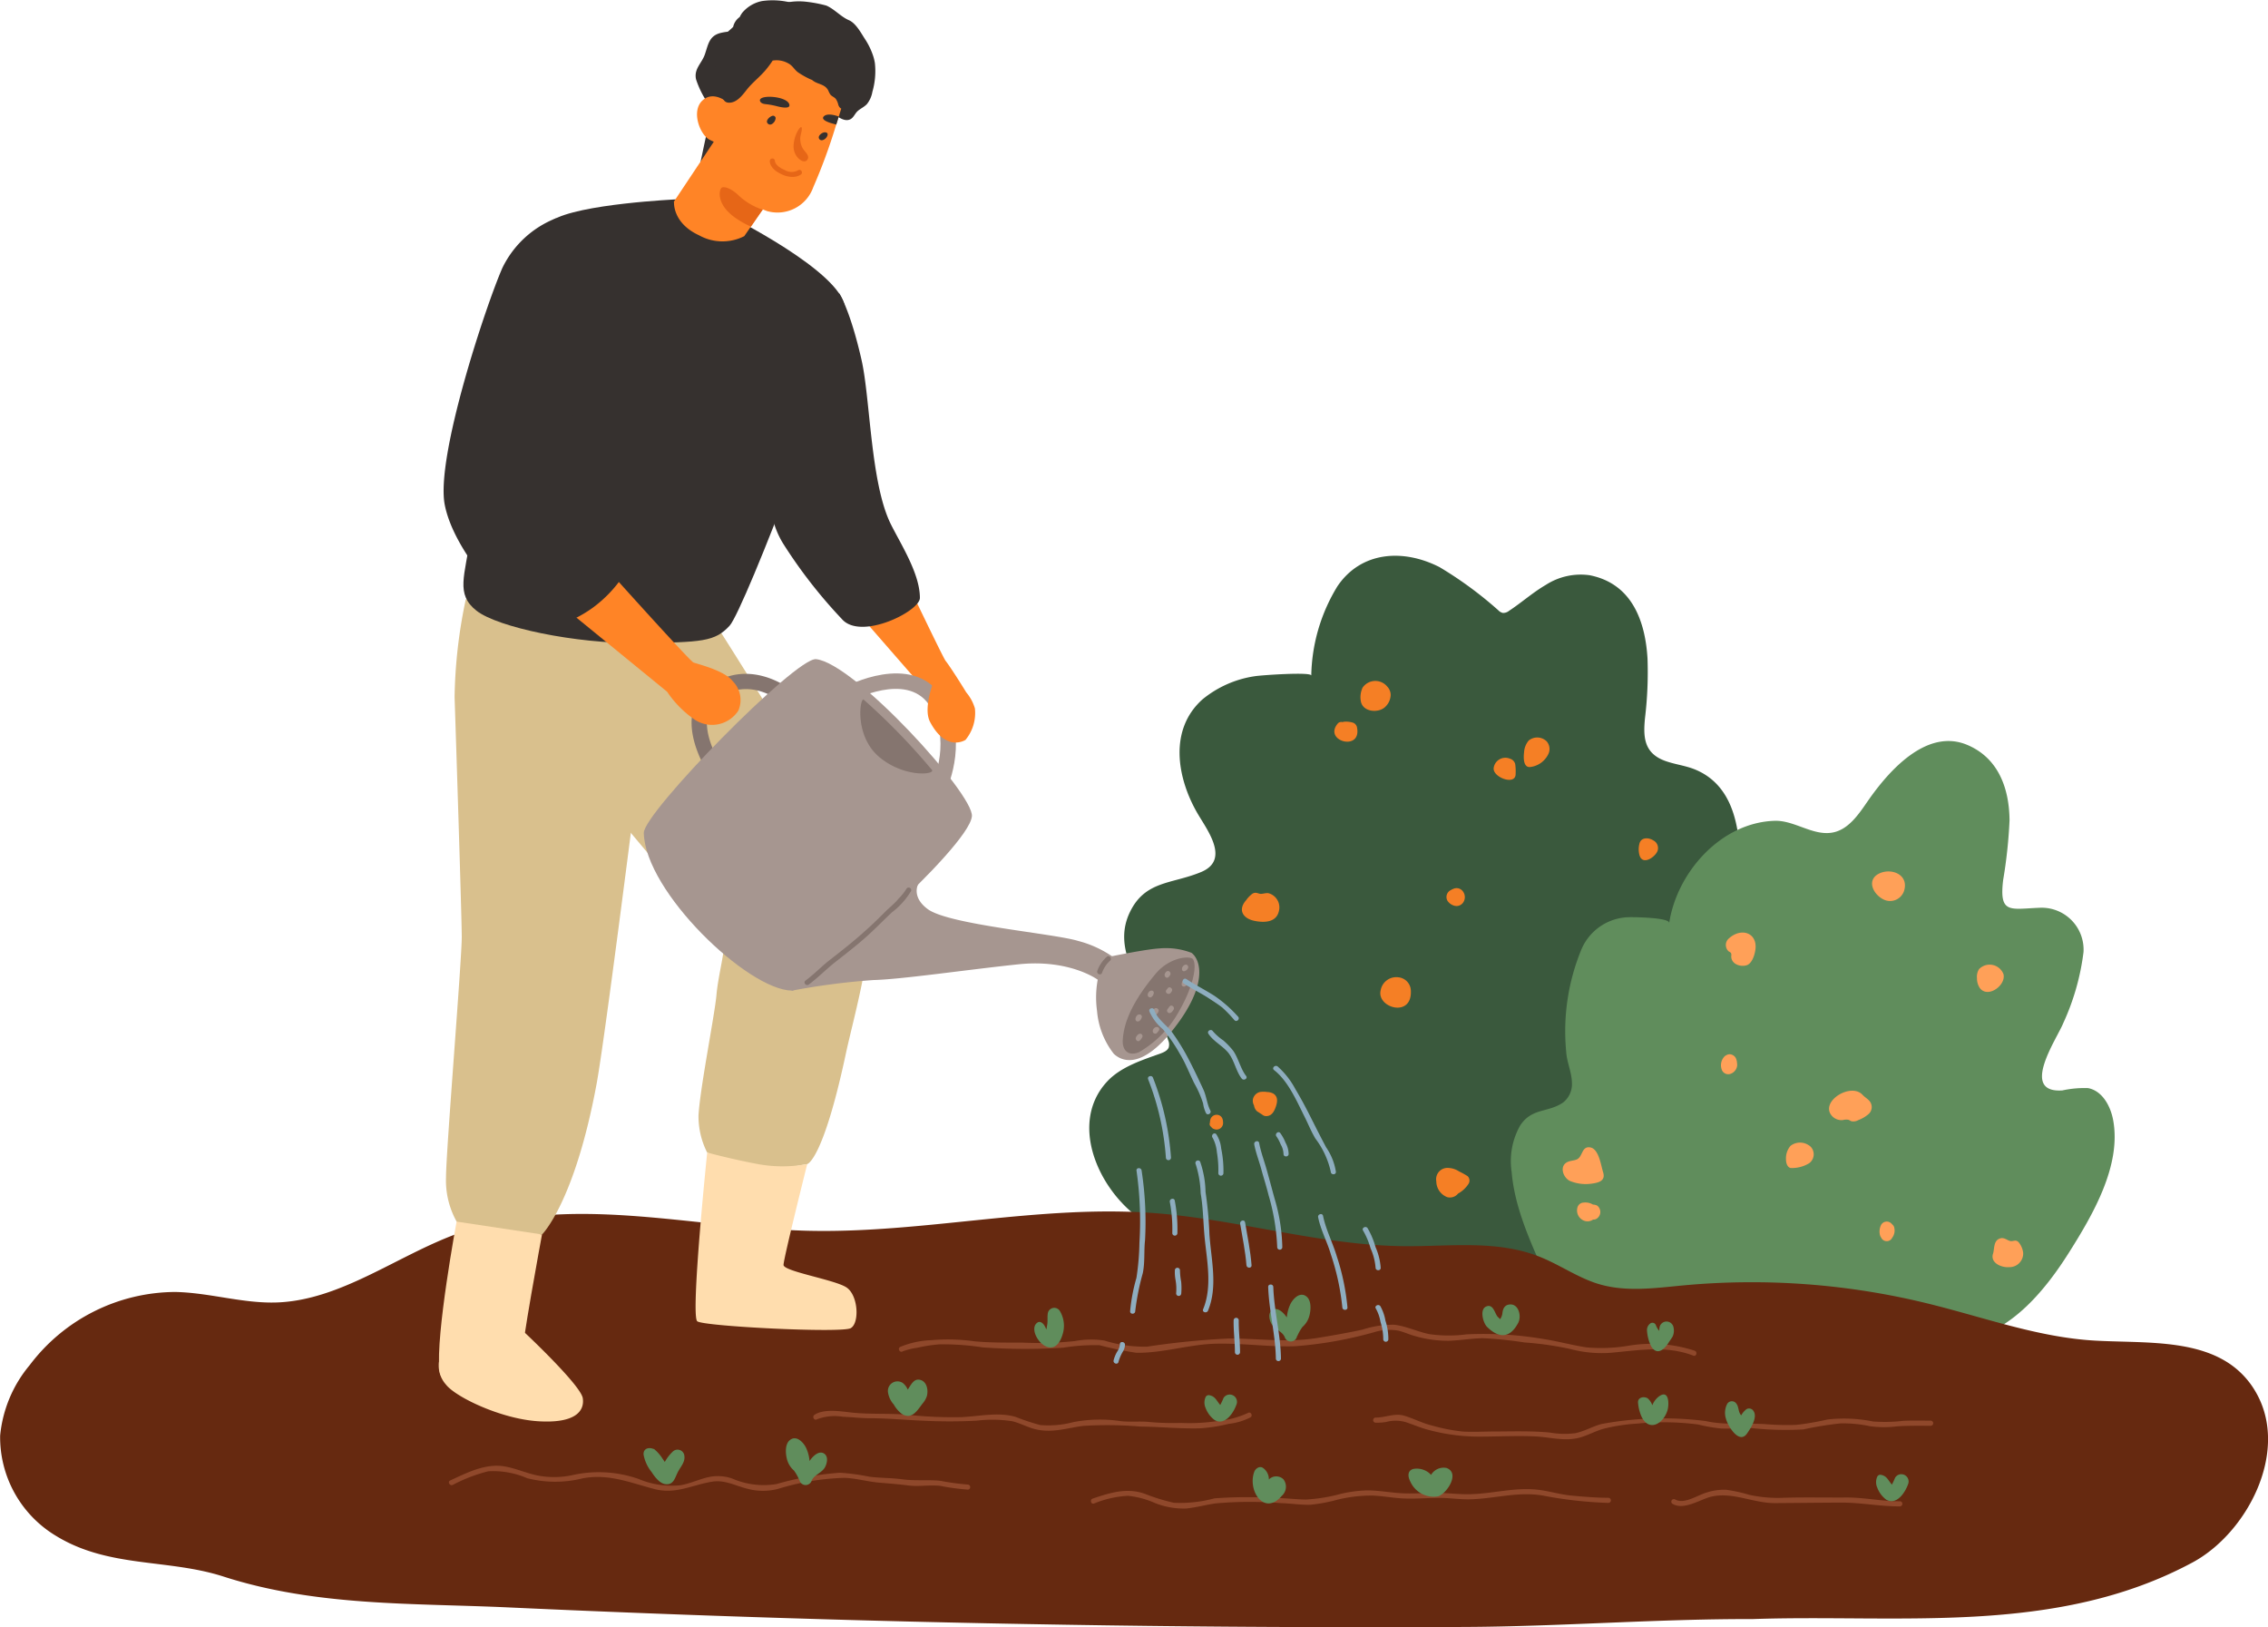<svg xmlns="http://www.w3.org/2000/svg" width="209.125" height="150" viewBox="0 0 209.125 150">
  <g id="ferme-valeur-illu-3" transform="translate(-672.701 -543.81)">
    <g id="Groupe_878" data-name="Groupe 878" transform="translate(773.139 595.033)">
      <path id="Tracé_5588" data-name="Tracé 5588" d="M944.77,692.019a15.985,15.985,0,0,0,.427-3.92c.24-4.454,2.169-13.53-3.615-15.937-.9-.376-1.919-.48-2.838-.823-1.947-.729-1.966-2.27-1.807-3.915a35.37,35.37,0,0,0,.234-5.5c-.194-3.267-1.328-6.9-5.345-7.683a5.94,5.94,0,0,0-4.044.9c-1.2.7-2.217,1.619-3.371,2.377a.864.864,0,0,1-.581.2.847.847,0,0,1-.418-.245,35.305,35.305,0,0,0-5.427-3.983c-3.409-1.73-7.246-1.414-9.4,1.761a16.31,16.31,0,0,0-2.418,8.239c.017-.361-4.7-.028-5.2.061a9.867,9.867,0,0,0-4.823,2.129c-3.134,2.794-2.35,7.232-.506,10.449.892,1.556,3.09,4.331.387,5.467s-5.18.768-6.594,3.73c-1.989,4.165,2.337,8,3.542,11.775a1.013,1.013,0,0,1,.048.678c-.122.308-.5.462-.832.581-1.758.621-3.623,1.243-4.838,2.548-3.877,4.168-.318,11.142,4.3,13.425,6.6,3.263,11.062,5.073,13.088,5.056s30.458,2.585,30.458,2.585Z" transform="translate(-885.697 -652.438)" fill="#3a593d"/>
      <path id="Tracé_5589" data-name="Tracé 5589" d="M941.513,678.2a1.132,1.132,0,0,0-.312-.747,1.423,1.423,0,0,0-2.278.089,2.073,2.073,0,0,0-.149,1.32c.222.952,1.669,1.06,2.269.422A1.581,1.581,0,0,0,941.513,678.2Z" transform="translate(-913.72 -665.377)" fill="#f57f25"/>
      <path id="Tracé_5590" data-name="Tracé 5590" d="M935.7,685.373a.571.571,0,0,0-.4-.4,2.186,2.186,0,0,0-.763-.076.656.656,0,0,0-.157.037.439.439,0,0,0-.43.115C932.53,686.7,936.216,687.689,935.7,685.373Z" transform="translate(-911.024 -669.589)" fill="#f57f25"/>
      <path id="Tracé_5591" data-name="Tracé 5591" d="M917.981,718.38c-.243-.033-.557.084-.74.06-.245-.033-.418-.187-.72-.015a2.486,2.486,0,0,0-.589.607c-.769.862-.332,1.673.77,1.9.892.186,2.008.156,2.248-.881A1.352,1.352,0,0,0,917.981,718.38Z" transform="translate(-901.47 -687.266)" fill="#f57f25"/>
      <path id="Tracé_5592" data-name="Tracé 5592" d="M945.419,736.02a1.272,1.272,0,0,0-1.134-1.172,1.463,1.463,0,0,0-1.645,1.192C942.234,737.671,945.6,738.642,945.419,736.02Z" transform="translate(-915.77 -695.978)" fill="#f57f25"/>
      <path id="Tracé_5593" data-name="Tracé 5593" d="M919.568,757.408a1.249,1.249,0,0,0-.563-.146,2.087,2.087,0,0,0-.686,0,.876.876,0,0,0-.628.636.82.82,0,0,0,.035.467c.018.05.042.1.064.149a.873.873,0,0,0,.239.491.452.452,0,0,0,.115.082h-.008c.074.04.143.089.213.134l.144.093a.372.372,0,0,0,.059.04l-.007-.007a.53.53,0,0,0,.343.135c.538.016.778-.467.921-.905S920,757.684,919.568,757.408Z" transform="translate(-902.594 -707.817)" fill="#f57f25"/>
      <path id="Tracé_5594" data-name="Tracé 5594" d="M910.439,762.163l-.007.005a.536.536,0,0,0-.263-.356.6.6,0,0,0-.862.351,1.232,1.232,0,0,0-.047.313.3.3,0,0,0,.116.374.5.5,0,0,0,.184.17c.011.005.02.007.031.012a.411.411,0,0,0,.055.021.6.6,0,0,0,.529-.033.607.607,0,0,0,.3-.526A1.639,1.639,0,0,0,910.439,762.163Z" transform="translate(-898.136 -710.196)" fill="#f57f25"/>
      <path id="Tracé_5595" data-name="Tracé 5595" d="M956.432,772.889a7.9,7.9,0,0,0-.8-.443,1.916,1.916,0,0,0-.941-.312,1.047,1.047,0,0,0-1.146,1.235,1.568,1.568,0,0,0,1.01,1.457.963.963,0,0,0,.911-.237,1.134,1.134,0,0,0,.078-.088,2.7,2.7,0,0,0,.981-.918A.572.572,0,0,0,956.432,772.889Z" transform="translate(-921.545 -715.689)" fill="#f57f25"/>
      <path id="Tracé_5596" data-name="Tracé 5596" d="M972.779,688.346a1.241,1.241,0,0,0-1.66-.086,1.834,1.834,0,0,0-.43,1.083c-.049.406-.109,1.451.586,1.359a2.129,2.129,0,0,0,1.679-1.252A1.071,1.071,0,0,0,972.779,688.346Z" transform="translate(-930.597 -671.22)" fill="#f57f25"/>
      <g id="Groupe_877" data-name="Groupe 877" transform="translate(37.285 18.65)">
        <path id="Tracé_5597" data-name="Tracé 5597" d="M966.754,692.543a.7.7,0,0,0-.49-.49,1.087,1.087,0,0,0-1.495.873c-.082.865,2.044,1.638,2.025.534A4.737,4.737,0,0,0,966.754,692.543Z" transform="translate(-964.766 -691.989)" fill="#f57f25"/>
        <path id="Tracé_5598" data-name="Tracé 5598" d="M966.262,695.7Z" transform="translate(-965.557 -693.949)" fill="#f57f25"/>
      </g>
      <path id="Tracé_5599" data-name="Tracé 5599" d="M994.5,707.9c-.447-.292-1.107-.3-1.277.233a2.042,2.042,0,0,0-.013,1.118c.278.985,1.434.195,1.663-.382A.79.79,0,0,0,994.5,707.9Z" transform="translate(-942.477 -681.643)" fill="#f57f25"/>
      <path id="Tracé_5600" data-name="Tracé 5600" d="M957.081,717.771a.718.718,0,0,0-.956-.252.283.283,0,0,0-.136.069.706.706,0,0,0-.358,1.008,1.1,1.1,0,0,0,.652.46.738.738,0,0,0,.813-.331A.869.869,0,0,0,957.081,717.771Z" transform="translate(-922.601 -686.781)" fill="#f57f25"/>
    </g>
    <g id="Groupe_879" data-name="Groupe 879" transform="translate(812.04 612.119)">
      <path id="Tracé_5601" data-name="Tracé 5601" d="M1010.485,743.813c4.063-.967,7.041-4.649,9.162-8.014,2.164-3.434,4.831-7.975,4.054-12.18-.242-1.308-1.008-2.707-2.316-2.95a9.579,9.579,0,0,0-2.368.214c-3.974.269-.489-4.778.082-6.2a22.12,22.12,0,0,0,1.87-6.562,3.864,3.864,0,0,0-4.046-4.075c-2.739.107-3.738.594-3.367-2.545a45.074,45.074,0,0,0,.591-5.512c-.024-2.926-1.012-5.732-3.883-6.951-3.776-1.6-7.289,2.44-9.174,5.152-.832,1.2-1.806,2.713-3.368,2.938-1.771.255-3.439-1.151-5.225-1.1-4.934.148-9.018,4.726-9.734,9.432.08-.524-3.293-.553-3.631-.546a4.864,4.864,0,0,0-4.489,3.039,19.765,19.765,0,0,0-1.376,9.353c.058.984.51,1.885.529,2.864a2.15,2.15,0,0,1-.824,1.835c-1.405.952-2.86.475-3.941,2.1a6.673,6.673,0,0,0-.794,4.285c.259,3.12,1.582,6.118,2.836,8.948a2.85,2.85,0,0,0,.836,1.221,2.967,2.967,0,0,0,1.351.418c11.711,1.634,23.412,3.335,35.126,4.946A5.655,5.655,0,0,0,1010.485,743.813Z" transform="translate(-968.193 -688.672)" fill="#608d5c"/>
      <path id="Tracé_5602" data-name="Tracé 5602" d="M1012.891,727.742c.243-1.579-1.263-2.125-2.424-1.092a.794.794,0,0,0-.034,1.207c.08.05.178.086.222.171a.467.467,0,0,1,.017.241c-.043.746.829,1.06,1.431.861C1012.509,729,1012.793,728.375,1012.891,727.742Z" transform="translate(-990.376 -708.463)" fill="#ffa058"/>
      <path id="Tracé_5603" data-name="Tracé 5603" d="M1041.791,715.328c-.1-1.007-1.326-1.385-2.242-1.021-1.321.525-.786,1.882.224,2.423a1.358,1.358,0,0,0,1.977-.89A1.549,1.549,0,0,0,1041.791,715.328Z" transform="translate(-1005.487 -702.147)" fill="#ffa058"/>
      <path id="Tracé_5604" data-name="Tracé 5604" d="M1034.056,757.96c-.188-.207-.422-.331-.606-.533-1.082-1.19-3.983.621-2.838,1.929a1.185,1.185,0,0,0,1.02.388,1.187,1.187,0,0,1,.5-.027c.1.031.182.1.279.134a.888.888,0,0,0,.63-.1,3.066,3.066,0,0,0,.891-.508A.863.863,0,0,0,1034.056,757.96Z" transform="translate(-1001.039 -724.801)" fill="#ffa058"/>
      <path id="Tracé_5605" data-name="Tracé 5605" d="M1024.415,767.883a.924.924,0,0,0-.421-.48,1.433,1.433,0,0,0-1.642.077,1.762,1.762,0,0,0-.419,1.234c0,.324.1.713.409.808a3.027,3.027,0,0,0,1.739-.445A1.016,1.016,0,0,0,1024.415,767.883Z" transform="translate(-996.592 -730.161)" fill="#ffa058"/>
      <path id="Tracé_5606" data-name="Tracé 5606" d="M981.859,769.862c-.173-.7-.424-1.652-1.05-1.757-.819-.137-.672.9-1.269,1.124-.243.09-.511.1-.753.191-.863.33-.516,1.438.137,1.771a3.816,3.816,0,0,0,1.937.267c.666-.086,1.41-.228,1.134-1.077C981.953,770.246,981.909,770.064,981.859,769.862Z" transform="translate(-973.52 -730.642)" fill="#ffa058"/>
      <path id="Tracé_5607" data-name="Tracé 5607" d="M1065.145,787.182a1.921,1.921,0,0,0-.367-.889c-.3-.387-.535-.1-.828-.173-.26-.061-.541-.33-.865-.256-.7.16-.566.94-.718,1.428-.006.02-.015.039-.02.06-.2.826.847,1.24,1.516,1.177A1.258,1.258,0,0,0,1065.145,787.182Z" transform="translate(-1017.936 -740.027)" fill="#ffa058"/>
      <path id="Tracé_5608" data-name="Tracé 5608" d="M982.922,779.174a.843.843,0,0,0-.36-.088.187.187,0,0,1-.031-.006l-.015-.011a1.342,1.342,0,0,0-.834-.167.607.607,0,0,0-.562.428,1.009,1.009,0,0,0,.7,1.273.87.87,0,0,0,.737-.138.53.53,0,0,0,.284-.052A.736.736,0,0,0,982.922,779.174Z" transform="translate(-975.001 -736.351)" fill="#ffa058"/>
      <path id="Tracé_5609" data-name="Tracé 5609" d="M1010.7,750.7a.724.724,0,0,0-.049-.273.646.646,0,0,0-.344-.445.583.583,0,0,0-.581.007.657.657,0,0,0-.176.117,1.173,1.173,0,0,0-.266,1.185.632.632,0,0,0,.769.437.916.916,0,0,0,.656-.727A.877.877,0,0,0,1010.7,750.7Z" transform="translate(-989.877 -721.03)" fill="#ffa058"/>
      <path id="Tracé_5610" data-name="Tracé 5610" d="M1041.584,783.214a.521.521,0,0,0-.2-.334.717.717,0,0,0-.2-.177.6.6,0,0,0-.812.213,1.351,1.351,0,0,0-.1.994.711.711,0,0,0,.1.192.562.562,0,0,0,.9.176,1.009,1.009,0,0,0,.139-.2c0-.007.011-.011.016-.019A1.105,1.105,0,0,0,1041.584,783.214Z" transform="translate(-1006.253 -738.323)" fill="#ffa058"/>
      <path id="Tracé_5611" data-name="Tracé 5611" d="M1061.748,733.5a.871.871,0,0,0-.027-.239,1.367,1.367,0,0,0-2.249-.461,1.309,1.309,0,0,0-.194.831,1.6,1.6,0,0,0,.252.9C1060.206,735.465,1061.727,734.474,1061.748,733.5Z" transform="translate(-1016.327 -711.774)" fill="#ffa058"/>
    </g>
    <g id="Groupe_880" data-name="Groupe 880" transform="translate(672.701 655.49)">
      <path id="Tracé_5612" data-name="Tracé 5612" d="M878.633,794.936c-3.377-2.566-8.483-2.135-12.812-2.387-5.177-.3-10.192-2.141-15.268-3.391a68.087,68.087,0,0,0-22.641-1.695c-2.647.248-5.358.646-7.928-.166-1.815-.573-3.459-1.723-5.236-2.442-3.977-1.61-8.309-.973-12.511-1.007-7.755-.062-15.376-2.472-23.118-3.051-10.651-.8-21.268,1.887-31.936,1.629-10.844-.262-22.009-3.517-32.328.271-5.587,2.051-10.744,6.126-16.611,6.338-3.14.113-6.245-.908-9.387-.966a16.9,16.9,0,0,0-13.418,6.744,11.867,11.867,0,0,0-2.725,6.5,10.608,10.608,0,0,0,5.192,9.264c4.848,2.952,10.276,2.073,15.4,3.725,8.578,2.768,17.494,2.441,26.3,2.847q14.7.676,29.409,1.1,29.413.852,58.833.7c8.827-.046,17.63-.749,26.457-.726,13.495-.47,27.919,1.578,40.558-5.217,5.043-2.711,8.959-10.215,5.874-15.642A7.9,7.9,0,0,0,878.633,794.936Z" transform="translate(-672.701 -780.649)" fill="#662910"/>
      <path id="Tracé_5613" data-name="Tracé 5613" d="M808.344,832.1a23.376,23.376,0,0,1-2.594-.353c-1.168-.107-2.313.025-3.492-.134-1-.136-2.021-.11-3.025-.24a19.031,19.031,0,0,0-2.708-.362,28.4,28.4,0,0,0-5.846,1.043,7.258,7.258,0,0,1-4.055-.5,4,4,0,0,0-2.134-.156c-.912.189-1.751.617-2.676.766a7.859,7.859,0,0,1-3.857-.585,11.132,11.132,0,0,0-5.956-.379,8.01,8.01,0,0,1-3.45.042c-.991-.215-1.928-.64-2.927-.814-1.762-.307-3.463.574-5.026,1.294-.275.127-.035.533.239.407a14.7,14.7,0,0,1,3.273-1.254,7.907,7.907,0,0,1,3.589.64,10.4,10.4,0,0,0,5.118.011c2.384-.451,4.361.4,6.6.985,1.981.519,3.446-.374,5.346-.678,1.166-.186,2.158.391,3.262.66a5.513,5.513,0,0,0,2.781.011,23.017,23.017,0,0,1,6.144-1.023c1.089.039,2.139.354,3.226.446.884.074,1.755.138,2.638.253.98.128,1.966-.065,2.937.034a21.564,21.564,0,0,0,2.594.353A.236.236,0,0,0,808.344,832.1Z" transform="translate(-719.086 -806.926)" fill="#8f482b"/>
      <path id="Tracé_5614" data-name="Tracé 5614" d="M933.748,835.728c-1.133-.006-2.318-.1-3.447-.208-1.016-.095-1.977-.4-2.987-.526-2.152-.263-4.135.337-6.258.4-1.142.034-2.283-.138-3.43-.121-.992.014-2,.092-2.986.033-1.037-.062-2.048-.253-3.091-.263a11.809,11.809,0,0,0-2.491.32,15.4,15.4,0,0,1-3.227.525c-.962-.012-1.91-.147-2.874-.14a40.821,40.821,0,0,0-5.541.029,12.157,12.157,0,0,1-3.748.409,17.881,17.881,0,0,1-2.706-.836c-1.65-.578-3.185-.088-4.783.45-.286.1-.163.552.126.455a9.53,9.53,0,0,1,3.133-.712,8.232,8.232,0,0,1,2.518.681,7.135,7.135,0,0,0,2.87.489c.9-.1,1.805-.34,2.7-.471a35.682,35.682,0,0,1,6.025-.022c.906.025,1.8.174,2.708.148a14.981,14.981,0,0,0,2.527-.477,13.54,13.54,0,0,1,3.15-.371c.908.03,1.8.2,2.7.257,1.138.068,2.291-.033,3.43-.042,1-.008,1.99.162,2.986.13,2.24-.07,4.348-.725,6.615-.348a37.9,37.9,0,0,0,6.078.681A.236.236,0,0,0,933.748,835.728Z" transform="translate(-785.427 -809.333)" fill="#8f482b"/>
      <path id="Tracé_5615" data-name="Tracé 5615" d="M1020.6,836.1c-1.68.014-3.278-.357-4.952-.347-1.9.011-3.8-.031-5.7.022a12.508,12.508,0,0,1-3.243-.266,14.449,14.449,0,0,0-2.149-.469,5.222,5.222,0,0,0-1.832.266c-.816.238-2.055,1.111-2.876.619a.236.236,0,0,0-.237.407c1.074.644,2.566-.425,3.607-.663,1.962-.448,3.858.613,5.845.6,2.041-.012,4.082-.039,6.124-.045,1.829-.007,3.577.361,5.41.346A.236.236,0,0,0,1020.6,836.1Z" transform="translate(-845.4 -809.386)" fill="#8f482b"/>
      <path id="Tracé_5616" data-name="Tracé 5616" d="M992.628,820.934c-.827,0-1.659-.021-2.486.013a14.58,14.58,0,0,1-2.829.064,13.4,13.4,0,0,0-4.2-.182,26.1,26.1,0,0,1-2.867.495,24.429,24.429,0,0,1-2.674-.054c-1.885-.149-3.841.119-5.693-.3a31.046,31.046,0,0,0-9.617.278c-.826.225-1.571.677-2.413.844a7.83,7.83,0,0,1-2.325-.059c-1.691-.165-3.38-.105-5.079-.1-.97,0-1.961.063-2.929.008a16.807,16.807,0,0,1-2.954-.581c-.868-.216-1.647-.644-2.495-.887-.871-.25-1.731.183-2.608.178a.236.236,0,0,0,0,.472,5.275,5.275,0,0,0,.952-.064,3.327,3.327,0,0,1,2,.073c.679.239,1.326.509,2.029.684a17.9,17.9,0,0,0,4.531.59c1.707,0,3.44-.094,5.145-.021,1.409.06,2.819.5,4.215.094.776-.224,1.478-.638,2.268-.829a16.977,16.977,0,0,1,3.058-.45,24.547,24.547,0,0,1,5.534.089,14.709,14.709,0,0,0,2.1.367c.937.043,1.869-.054,2.805-.039a29.008,29.008,0,0,0,4.8.124,32.169,32.169,0,0,1,3.4-.552,11.824,11.824,0,0,1,2.754.26,9.515,9.515,0,0,0,2.465.012c1.036-.075,2.076-.053,3.114-.054A.236.236,0,0,0,992.628,820.934Z" transform="translate(-814.61 -801.652)" fill="#8f482b"/>
      <path id="Tracé_5617" data-name="Tracé 5617" d="M871.811,819.82a8.317,8.317,0,0,1-2.733.734,17.523,17.523,0,0,1-3.45.185,25.005,25.005,0,0,1-2.831-.079c-.976-.11-1.945.038-2.917-.116a13.066,13.066,0,0,0-4.151.116,8.962,8.962,0,0,1-3.076.272,20.933,20.933,0,0,1-2.263-.752c-1.591-.466-3.385-.046-5.006.025a39.419,39.419,0,0,1-5-.222c-1.722-.148-3.471-.015-5.183-.209-.953-.108-2.5-.359-3.356.219-.25.169-.014.578.239.407a4.627,4.627,0,0,1,2.39-.23c.839.03,1.646.136,2.494.136,1.683,0,3.337.169,5.017.231a47.859,47.859,0,0,0,4.811-.006,12.09,12.09,0,0,1,3.293.052c.773.188,1.472.6,2.254.764,1.479.321,2.79-.136,4.25-.332a35.592,35.592,0,0,1,5.259.055c1.852.023,3.7.215,5.563.163a14.909,14.909,0,0,0,2.632-.411,5.754,5.754,0,0,0,2-.595C872.306,820.066,872.069,819.658,871.811,819.82Z" transform="translate(-756.747 -801.246)" fill="#8f482b"/>
      <path id="Tracé_5618" data-name="Tracé 5618" d="M921.846,805.159a12.818,12.818,0,0,0-6.135-.456,15.052,15.052,0,0,1-3.86.146c-1.31-.2-2.6-.561-3.913-.763a32.821,32.821,0,0,0-7.11-.438,12.752,12.752,0,0,1-3.451-.018c-1.1-.225-2.129-.739-3.239-.867a9.1,9.1,0,0,0-2.936.454c-1.4.3-2.81.552-4.224.776-2.718.432-5.365.032-8.1.039a73.981,73.981,0,0,0-7.535.753,12.44,12.44,0,0,1-3.92-.562,8.04,8.04,0,0,0-2.745.049,32.34,32.34,0,0,1-4.829.139c-1.469,0-2.913.014-4.375-.115a17.606,17.606,0,0,0-4.02-.11,8.17,8.17,0,0,0-2.876.626c-.258.158-.021.566.239.407a6.423,6.423,0,0,1,1.356-.335,13.924,13.924,0,0,1,2.046-.313,24.319,24.319,0,0,1,3.978.28,55.146,55.146,0,0,0,7.417.029,18.662,18.662,0,0,1,3.339-.231,32.725,32.725,0,0,0,3.4.7c2.463.039,4.888-.78,7.346-.837,2.44-.057,4.872.309,7.306.234a37.16,37.16,0,0,0,7.285-1.295,4.832,4.832,0,0,1,2.163-.155c.551.112,1.049.367,1.59.508a10.865,10.865,0,0,0,3.079.438c1.067-.028,2.13-.218,3.193-.238a36.068,36.068,0,0,1,3.83.392,29.946,29.946,0,0,1,4.208.6,11.293,11.293,0,0,0,3.724.355c2.6-.23,5.134-.7,7.648.262C922.005,805.722,922.127,805.266,921.846,805.159Z" transform="translate(-765.583 -792.323)" fill="#8f482b"/>
      <path id="Tracé_5619" data-name="Tracé 5619" d="M829.949,826.431c-.444-.353-1.011.089-1.39.652a3.524,3.524,0,0,0-.35-1.277c-.267-.495-.882-1.124-1.467-.651-.486.392-.4,1.334-.236,1.863a2.058,2.058,0,0,0,.622.946c.056.086.114.171.171.258.083.127.141.254.213.386.03.055.122.321.1.127a.586.586,0,0,0,1.144.153c.222-.536.946-.715,1.226-1.232C830.169,827.313,830.306,826.715,829.949,826.431Z" transform="translate(-753.913 -804.079)" fill="#608d5c"/>
      <path id="Tracé_5620" data-name="Tracé 5620" d="M921.134,798.368c.444-.353,1.011.089,1.39.652a3.512,3.512,0,0,1,.35-1.277c.267-.495.882-1.124,1.467-.651.486.392.4,1.334.235,1.863a2.051,2.051,0,0,1-.621.946c-.056.086-.114.171-.171.258-.083.127-.141.254-.213.386-.03.055-.122.322-.1.128a.586.586,0,0,1-1.144.153c-.222-.536-.945-.716-1.225-1.232C920.914,799.249,920.778,798.652,921.134,798.368Z" transform="translate(-803.869 -789.249)" fill="#608d5c"/>
      <path id="Tracé_5621" data-name="Tracé 5621" d="M802.283,827.5a.633.633,0,0,0-1.046-.274,3.873,3.873,0,0,0-.7.889c-.014.022-.025.047-.039.069-.07-.106-.137-.209-.2-.292a3.671,3.671,0,0,0-.819-.926l0,.033c-.393-.194-.976-.1-.937.509a3.581,3.581,0,0,0,.737,1.6c.265.413.729,1.038,1.247,1.118.775.119.9-.566,1.171-1.1C801.973,828.582,802.441,828.155,802.283,827.5Z" transform="translate(-739.2 -805.093)" fill="#608d5c"/>
      <path id="Tracé_5622" data-name="Tracé 5622" d="M849.358,813.557c-.565-.182-.831.321-1.087.709-.039.059-.071.121-.107.181a1.583,1.583,0,0,0-.465-.62.882.882,0,0,0-1.362.854,2.136,2.136,0,0,0,.527,1.122,2.814,2.814,0,0,0,.758.88c.919.569,1.434-.347,1.893-.945a2.022,2.022,0,0,0,.407-.7C850.065,814.519,849.941,813.744,849.358,813.557Z" transform="translate(-764.459 -798.019)" fill="#608d5c"/>
      <path id="Tracé_5623" data-name="Tracé 5623" d="M877.3,799.776a.605.605,0,0,0-1.093.145c-.088.385,0,.776-.077,1.165-.024.131-.043.267-.066.4-.063-.126-.117-.256-.192-.376-.117-.188-.374-.424-.617-.273-1.208.753,1.443,4.107,2.322,1.029A2.644,2.644,0,0,0,877.3,799.776Z" transform="translate(-779.576 -790.607)" fill="#608d5c"/>
      <path id="Tracé_5624" data-name="Tracé 5624" d="M920.483,831.743a.955.955,0,0,0-1.342.017c0-.025,0-.051,0-.076a1.3,1.3,0,0,0-.521-.974c-.315-.236-.71.035-.822.336-.647,1.733.915,4.126,2.536,2.222A1.122,1.122,0,0,0,920.483,831.743Z" transform="translate(-802.143 -807.056)" fill="#608d5c"/>
      <path id="Tracé_5625" data-name="Tracé 5625" d="M951.626,830.73a1.347,1.347,0,0,0-1.426.64,1.53,1.53,0,0,0-.238-.225,1.8,1.8,0,0,0-1.418-.319c-.551.175-.474.722-.263,1.136a2.356,2.356,0,0,0,2.585,1.379C951.674,833.071,952.9,831.193,951.626,830.73Z" transform="translate(-818.249 -807.086)" fill="#608d5c"/>
      <path id="Tracé_5626" data-name="Tracé 5626" d="M994.932,816.6a1.86,1.86,0,0,0-.612.817,1.513,1.513,0,0,0-.4-.616c-.315-.252-.975-.134-.917.381a3.931,3.931,0,0,0,.312,1.258c.7,1.487,2.032.66,2.4-.553C995.886,817.31,995.865,815.926,994.932,816.6Z" transform="translate(-841.964 -799.551)" fill="#608d5c"/>
      <path id="Tracé_5627" data-name="Tracé 5627" d="M965.035,798.834c-.45.068-.583.438-.618.832a1.3,1.3,0,0,1-.21.521c-.081-.114-.218-.2-.289-.313-.227-.354-.389-1.132-1.006-.854s-.264,1.522.092,1.872c1.09,1.073,2.123,1.075,2.881-.386C966.2,799.9,965.92,798.7,965.035,798.834Z" transform="translate(-825.888 -790.254)" fill="#608d5c"/>
      <path id="Tracé_5628" data-name="Tracé 5628" d="M997.181,802.631a.656.656,0,0,0-1.256,0,1.5,1.5,0,0,0-.039.266c0,.042,0,.072,0,.081s-.012.019-.018.029a1.726,1.726,0,0,1-.29-.486.338.338,0,0,0-.56-.147.744.744,0,0,0-.267.591,3.805,3.805,0,0,0,.391,1.493c.551.9,1.236.245,1.609-.358.119-.193.271-.378.376-.576A1.337,1.337,0,0,0,997.181,802.631Z" transform="translate(-842.888 -792.02)" fill="#608d5c"/>
      <path id="Tracé_5629" data-name="Tracé 5629" d="M1012.646,818.644a.48.48,0,0,0-.646-.169,1.868,1.868,0,0,0-.492.574,1.487,1.487,0,0,1-.11-.164c-.158-.286-.124-.645-.326-.907a.5.5,0,0,0-.845,0,1.782,1.782,0,0,0-.118,1.391c.165.635,1.216,2.413,1.949,1.339C1012.392,820.22,1013.043,819.239,1012.646,818.644Z" transform="translate(-850.961 -800.252)" fill="#608d5c"/>
      <path id="Tracé_5630" data-name="Tracé 5630" d="M1041.313,832.309a7.113,7.113,0,0,1-.3.646l-.024-.025c-.327-.385-.44-.768-.971-.874a.317.317,0,0,0-.342.14,1.224,1.224,0,0,0-.01,1.047,2.436,2.436,0,0,0,.834,1.106c.986.557,1.8-.767,2.036-1.526A.673.673,0,0,0,1041.313,832.309Z" transform="translate(-866.566 -807.777)" fill="#608d5c"/>
      <path id="Tracé_5631" data-name="Tracé 5631" d="M909.979,816.742a6.992,6.992,0,0,1-.3.646l-.024-.024c-.327-.385-.441-.769-.971-.874a.318.318,0,0,0-.342.14,1.227,1.227,0,0,0-.01,1.047,2.445,2.445,0,0,0,.835,1.106c.986.556,1.8-.767,2.036-1.525A.673.673,0,0,0,909.979,816.742Z" transform="translate(-797.162 -799.551)" fill="#608d5c"/>
    </g>
    <g id="Groupe_885" data-name="Groupe 885" transform="translate(713.149 543.81)">
      <path id="Tracé_5632" data-name="Tracé 5632" d="M825.635,549.149a6.549,6.549,0,0,0-.8-1.668c-.36-.557-.826-1.435-1.46-1.71-.767-.333-1.316-1.011-2.082-1.348a12.059,12.059,0,0,0-1.856-.353,5.77,5.77,0,0,0-2.657.311c-1.048.233-2.007.3-2.676,1.249a2.768,2.768,0,0,0-.52,1.261,3.116,3.116,0,0,0-2.379,1.828c-.27.777-.33,1.667-.544,2.46a11.806,11.806,0,0,0-.147,1.212c-.061.387-.218.735-.265,1.128a27.856,27.856,0,0,1-.034,2.871c-.176.782-.34,1.595-.513,2.392-.034.139.2.192.24.059l.022-.069a.216.216,0,0,0,.333.074,5.854,5.854,0,0,1,1.777-.982c.873-.388,1.707-.909,2.55-1.367a35.751,35.751,0,0,1,4.736-2.186c.548-.2,1.092-.416,1.625-.655.376-.169,1.128-.9,1.539-.562a.168.168,0,0,1-.074.116l-.491.388c-.143.113-.3.254-.3.437a.5.5,0,0,0,.279.377c.442.264,1.043.77,1.584.481.28-.149.408-.515.637-.727.271-.25.624-.393.877-.667a2.477,2.477,0,0,0,.5-1.125,6.887,6.887,0,0,0,.233-2.633A4.344,4.344,0,0,0,825.635,549.149Z" transform="translate(-785.544 -543.908)" fill="#36312f"/>
      <path id="Tracé_5633" data-name="Tracé 5633" d="M819.526,544.7c-.4-.558-1.195-.5-1.8-.593a6.882,6.882,0,0,0-2.876-.2,3.192,3.192,0,0,0-1.819,1.073,2.423,2.423,0,0,0-.24.4,1.507,1.507,0,0,0-.605.911c-.153.152-.325.3-.491.442a5.385,5.385,0,0,0-.643.109c-1.09.263-1.158,1.07-1.477,1.989-.285.821-1.02,1.327-.812,2.284a8.522,8.522,0,0,0,1.245,2.419.366.366,0,0,0,.691-.108,4.284,4.284,0,0,0-.218-1.647,2.829,2.829,0,0,1,.582-2.766c.432-.49,1.365-.836,1.546-1.495a.276.276,0,0,0,.078-.148c.017-.072.046-.149.073-.226l.055-.006c.2.349.515.16.757-.092a.155.155,0,0,0,.06-.065,2.806,2.806,0,0,0,.2-.256c.221-.319.536-1.139.011-1.323a1.2,1.2,0,0,1,.1-.091c.325-.116.678-.195.986-.3a6.316,6.316,0,0,1,2.521-.314c.6.113,1.2.226,1.79.385A.247.247,0,0,0,819.526,544.7Z" transform="translate(-785.033 -543.81)" fill="#36312f"/>
      <path id="Tracé_5634" data-name="Tracé 5634" d="M841.446,654.548s4.016,8.421,4.254,8.706,1.11,1.607,1.9,2.9a4.039,4.039,0,0,1,.8,1.483,3.883,3.883,0,0,1-.874,2.906l-3.046-3.825-9.4-10.783Z" transform="translate(-798.955 -602.33)" fill="#ff8426"/>
      <path id="Tracé_5635" data-name="Tracé 5635" d="M829.571,601.132s1,1.454,2.066,6.139c.817,3.584.825,11.4,2.711,15.168.934,1.869,2.673,4.55,2.673,6.781,0,1.235-5.486,3.972-7.212,1.929a45.51,45.51,0,0,1-5.385-6.917c-2.57-4.134-.493-9.557-.493-9.557Z" transform="translate(-792.648 -574.102)" fill="#36312f"/>
      <path id="Tracé_5636" data-name="Tracé 5636" d="M785.741,678.626s13.067,15.622,13.382,15.857-.467,3.065-.622,4.873-1.5,8.509-1.657,11.1a7.394,7.394,0,0,0,.8,3.446l4.7,1.859,4.524-.8s1.454-.29,3.566-10.194c.765-3.585,2.963-10.93,1.963-14.935-1.208-4.84-14.338-25.208-14.338-25.208s-7.543,1.11-7.779,1.189S785.741,678.626,785.741,678.626Z" transform="translate(-772.885 -607.652)" fill="#d9c08d"/>
      <path id="Tracé_5637" data-name="Tracé 5637" d="M761.739,656.022a46.251,46.251,0,0,0-1.034,9.015c.123,3.679.652,20.036.662,22.1s-1.453,19.8-1.453,22.184a7.786,7.786,0,0,0,1.654,5.082l7.2.175s2.994-2.924,5.025-13.849c.951-5.116,5.26-39.735,5.26-39.735l1.583-9.384Z" transform="translate(-759.237 -600.776)" fill="#d9c08d"/>
      <path id="Tracé_5638" data-name="Tracé 5638" d="M783.011,582.779s-9.113.413-11.527,1.949-6.98,25.355-7.505,29.069-1.408,5.366.54,6.9,9.141,3.053,14.976,2.986,7.014-.127,8.368-1.6,10.958-26.378,10.629-29.368c-.365-3.309-10.8-8.473-10.8-8.473Z" transform="translate(-761.035 -564.403)" fill="#36312f"/>
      <path id="Tracé_5639" data-name="Tracé 5639" d="M825.294,555.995s-.422,1.514-1.029,3.421c-.006.014-.008.033-.015.046-.029.1-.063.187-.088.284-.038.129-.081.261-.124.39-.007.023-.014.046-.022.069-.022.074-.044.142-.066.211a51.9,51.9,0,0,1-2.051,5.563,3.5,3.5,0,0,1-4.259,2.2,7.828,7.828,0,0,1-3.737-2.876,20.992,20.992,0,0,1-.777-4.255s.875-5.136.938-5.238a9.993,9.993,0,0,1,2.89-2.041c.936-.23,4.015-.671,4.015-.671Z" transform="translate(-787.358 -548.72)" fill="#ff8426"/>
      <path id="Tracé_5640" data-name="Tracé 5640" d="M811.954,563.312s-1.357-1.279-2.438-.306-.265,3.124.6,3.615a14.177,14.177,0,0,0,2.317.928Z" transform="translate(-785.176 -553.761)" fill="#ff8426"/>
      <path id="Tracé_5641" data-name="Tracé 5641" d="M811.4,577.275l-.539.774-1.063,1.539-1.806,2.6-2.52,1.764-2.579-.908-1.069-4.419,5.11-7.672Z" transform="translate(-781.387 -558.154)" fill="#ff8426"/>
      <path id="Tracé_5642" data-name="Tracé 5642" d="M817.389,582.484l-1.077,1.558a7.946,7.946,0,0,1-1.626-.944c-1.625-1.239-1.3-2.552-1.051-2.656s.875.057,1.654.836A6.03,6.03,0,0,0,817.389,582.484Z" transform="translate(-787.516 -563.154)" fill="#e66617"/>
      <path id="Tracé_5643" data-name="Tracé 5643" d="M823.465,566.621a.241.241,0,0,0-.253-.188c-.224.036-.554.317-.547.555a.3.3,0,0,0,.453.215.694.694,0,0,0,.351-.564C823.468,566.632,823.467,566.626,823.465,566.621Z" transform="translate(-792.398 -555.764)" fill="#36312f"/>
      <path id="Tracé_5644" data-name="Tracé 5644" d="M833.6,569.979c.023-.082.037-.191-.044-.249-.247-.175-.68.1-.751.357a.271.271,0,0,0,.339.311A.667.667,0,0,0,833.6,569.979Z" transform="translate(-797.753 -557.478)" fill="#36312f"/>
      <path id="Tracé_5645" data-name="Tracé 5645" d="M828.688,570.544a1.867,1.867,0,0,1-.192-.827c0-.32.162-.635.145-.942s-.265.044-.339.167a3.057,3.057,0,0,0-.407,1.275,1.588,1.588,0,0,0,.355,1.233c.2.218.615.552.883.234.3-.355-.2-.743-.375-1.019C828.733,570.625,828.71,570.585,828.688,570.544Z" transform="translate(-795.157 -556.937)" fill="#e66617"/>
      <path id="Tracé_5646" data-name="Tracé 5646" d="M824.01,563.454c-.14-.624-1.766-.846-2.413-.655-.16.047-.378.152-.28.354.11.226.4.246.616.271a6.889,6.889,0,0,1,.945.182C823.091,563.66,824.114,563.921,824.01,563.454Z" transform="translate(-791.673 -553.81)" fill="#36312f"/>
      <path id="Tracé_5647" data-name="Tracé 5647" d="M835.086,566.385c-.029.1-.063.187-.088.284-.038.129-.081.261-.123.389-.007.023-.014.046-.022.069l-.244-.069c-.213-.052-1.232-.32-.917-.679C833.935,566.107,834.529,566.181,835.086,566.385Z" transform="translate(-798.193 -555.643)" fill="#36312f"/>
      <path id="Tracé_5648" data-name="Tracé 5648" d="M801.178,583.211s-.2,1.959,2.315,3.115a4.433,4.433,0,0,0,4.167.072s.09,1.756.169,2.169.4,1.551-1.784,2.655-3.061,3.207-4.655.949-2.579-3.749-2.777-5.124-.789-2.022,0-2.377S801.178,583.211,801.178,583.211Z" transform="translate(-779.475 -564.631)" fill="#36312f"/>
      <path id="Tracé_5649" data-name="Tracé 5649" d="M769.839,586.455a9.229,9.229,0,0,0-4.974,4.583c-1.489,3.381-6.185,17.456-5.314,21.856s5.792,9.253,5.792,9.253l10.6-30.652Z" transform="translate(-758.988 -566.346)" fill="#36312f"/>
      <path id="Tracé_5650" data-name="Tracé 5650" d="M809.788,769.124s-1.56,15.09-.911,15.56,13.323,1.1,14.147.63.7-3.066-.418-3.772-5.778-1.466-5.779-2.055,2.185-9.3,2.185-9.3a12.574,12.574,0,0,1-4.367.034C812.136,769.767,809.788,769.124,809.788,769.124Z" transform="translate(-785.028 -662.878)" fill="#ffddae"/>
      <path id="Tracé_5651" data-name="Tracé 5651" d="M768.037,783.814S766,794.767,766.189,795.34s-7.24,4.229-7.608,1,1.58-13.713,1.58-13.713Z" transform="translate(-758.508 -670.015)" fill="#ffddae"/>
      <path id="Tracé_5652" data-name="Tracé 5652" d="M766.432,803.217s5.158,4.835,5.335,6.031-.707,2.341-4.126,2.122-7.6-2.229-8.486-3.375a2.612,2.612,0,0,1-.648-2.088l4.184-3.715Z" transform="translate(-758.478 -680.353)" fill="#ffddae"/>
      <g id="Groupe_881" data-name="Groupe 881" transform="translate(30.532 14.594)">
        <path id="Tracé_5653" data-name="Tracé 5653" d="M825.3,576.471a2.221,2.221,0,0,1-.87-.192c-1.245-.528-1.212-1.231-1.2-1.309a.236.236,0,0,1,.469.047h0s.005.44.919.828a1.249,1.249,0,0,0,1.2.028.237.237,0,0,1,.328.05.234.234,0,0,1-.044.326A1.364,1.364,0,0,1,825.3,576.471Z" transform="translate(-823.227 -574.758)" fill="#e66617"/>
      </g>
      <path id="Tracé_5654" data-name="Tracé 5654" d="M825.665,555.8a3.034,3.034,0,0,0-.364-1.53c-.044-.14-.092-.266-.13-.358a3.669,3.669,0,0,0-1.428-1.515,6.337,6.337,0,0,0-1.915-1.052,8.128,8.128,0,0,0-6.151.508c-1.355.729-3.372,2.089-2.937,3.9a.382.382,0,0,0,.059.144.737.737,0,0,0,.159.125c.4.3.257,1.044.953,1.045s1.215-.682,1.605-1.182c.523-.67,1.183-1.16,1.729-1.8a8.893,8.893,0,0,0,.672-.9,2.186,2.186,0,0,1,1.42.245c.414.207.556.559.892.819a7.8,7.8,0,0,0,1.121.639,1.917,1.917,0,0,0,.2.08c.478.435,1.168.333,1.5.983a1.809,1.809,0,0,0,.2.38c.132.154.344.222.479.373a1.509,1.509,0,0,1,.239.551c.255.76.945.213,1.135-.273a.479.479,0,0,0,.091-.046A1.673,1.673,0,0,0,825.665,555.8Z" transform="translate(-787.121 -547.6)" fill="#36312f"/>
      <g id="Groupe_884" data-name="Groupe 884" transform="translate(18.915 60.763)">
        <g id="Groupe_882" data-name="Groupe 882" transform="translate(4.411 1.356)">
          <path id="Tracé_5655" data-name="Tracé 5655" d="M809.7,685.061c-.09-.129-2.189-3.168-1.681-5.884a4.009,4.009,0,0,1,1.792-2.667c3.178-2.129,6.584-.259,7.941,1.029l-.973,1.027c-.127-.119-3.153-2.908-6.181-.881a2.611,2.611,0,0,0-1.189,1.749c-.4,2.129,1.431,4.789,1.449,4.816Z" transform="translate(-807.945 -675.545)" fill="#85756f"/>
        </g>
        <path id="Tracé_5656" data-name="Tracé 5656" d="M814.469,672.671c-1.867-.182-15.92,14.174-15.879,16.019.121,5.42,9.583,14.478,13.653,14.535,1.281.018,16.315-13.136,16.6-16.07C829.045,685.136,817.989,673.015,814.469,672.671Z" transform="translate(-798.59 -672.669)" fill="#a69690"/>
        <g id="Groupe_883" data-name="Groupe 883" transform="translate(18.531 1.315)">
          <path id="Tracé_5657" data-name="Tracé 5657" d="M847.3,686.094l-1.289-.584.645.292-.645-.291c.018-.041,1.813-4.134-.4-7.229-2.1-2.935-7-.346-7.053-.321l-.669-1.246c.246-.132,6.064-3.193,8.874.746C849.449,681.226,847.385,685.9,847.3,686.094Z" transform="translate(-837.888 -675.457)" fill="#a69690"/>
        </g>
        <path id="Tracé_5658" data-name="Tracé 5658" d="M837.806,711.9s-.583,1.134.91,2.234c1.958,1.442,11.645,2.243,13.879,2.935a9.964,9.964,0,0,1,3.111,1.41l-1.317,2.161s-2.577-1.91-7.283-1.422-10.8,1.393-13.409,1.454a64.387,64.387,0,0,0-7.51.978l-1.211-7.078,10-7.041Z" transform="translate(-812.534 -691.089)" fill="#a69690"/>
        <path id="Tracé_5659" data-name="Tracé 5659" d="M888.483,729.927s3.183-.656,4.374-.718a6.564,6.564,0,0,1,2.961.408c.9.7,1.463,3.006-1.585,6.928s-4.877,3.042-5.583,2.382a7.4,7.4,0,0,1-1.548-3.962,8.965,8.965,0,0,1,.064-2.876L887,730.354Z" transform="translate(-845.311 -702.542)" fill="#a69690"/>
        <path id="Tracé_5660" data-name="Tracé 5660" d="M898.738,731.181c-.191-.372-2.122-.271-3.437,1.285-2.706,3.2-2.981,5.148-3.055,6.081-.084,1.06.561,1.582,1.506,1.169a9.77,9.77,0,0,0,3.7-3.8C898.567,733.973,899.138,731.965,898.738,731.181Z" transform="translate(-848.079 -703.494)" fill="#85756f"/>
        <path id="Tracé_5661" data-name="Tracé 5661" d="M904.394,732.634a.231.231,0,0,0-.245-.249.447.447,0,0,0-.336.422C903.867,733.2,904.372,732.9,904.394,732.634Z" transform="translate(-854.195 -704.226)" fill="#a69690"/>
        <path id="Tracé_5662" data-name="Tracé 5662" d="M900.83,736.931a1.4,1.4,0,0,1-.1.138c-.2.232.188.507.382.276a1.32,1.32,0,0,0,.1-.138C901.378,736.953,901,736.676,900.83,736.931Z" transform="translate(-852.536 -706.575)" fill="#a69690"/>
        <path id="Tracé_5663" data-name="Tracé 5663" d="M898.167,740.984a.673.673,0,0,0-.152.312.2.2,0,0,0,.187.245c.185.025.421-.264.4-.444A.249.249,0,0,0,898.167,740.984Z" transform="translate(-851.129 -708.725)" fill="#a69690"/>
        <path id="Tracé_5664" data-name="Tracé 5664" d="M894.941,746.021a.6.6,0,0,0-.154.253c-.046.2.2.418.365.244a.992.992,0,0,0,.24-.318.227.227,0,0,0-.179-.308A.338.338,0,0,0,894.941,746.021Z" transform="translate(-849.422 -711.363)" fill="#a69690"/>
        <path id="Tracé_5665" data-name="Tracé 5665" d="M894.85,742.241c-.165.2-.178.567.138.523.163-.023.254-.2.317-.342a.215.215,0,0,0-.17-.3A.3.3,0,0,0,894.85,742.241Z" transform="translate(-849.398 -709.367)" fill="#a69690"/>
        <path id="Tracé_5666" data-name="Tracé 5666" d="M897.187,737.655a.577.577,0,0,0-.06.128c-.066.21.183.425.361.257a.56.56,0,0,0,.19-.327.2.2,0,0,0-.219-.245A.35.35,0,0,0,897.187,737.655Z" transform="translate(-850.656 -706.913)" fill="#a69690"/>
        <path id="Tracé_5667" data-name="Tracé 5667" d="M900.553,733.73a.455.455,0,0,0-.122.224c-.035.2.2.418.365.239a.922.922,0,0,0,.143-.182.259.259,0,0,0-.122-.361A.241.241,0,0,0,900.553,733.73Z" transform="translate(-852.406 -704.887)" fill="#a69690"/>
        <path id="Tracé_5668" data-name="Tracé 5668" d="M903.886,735.412a.442.442,0,0,0-.13.357.21.21,0,0,0,.3.158.57.57,0,0,0,.263-.308.222.222,0,0,0-.152-.32A.3.3,0,0,0,903.886,735.412Z" transform="translate(-854.162 -705.763)" fill="#a69690"/>
        <path id="Tracé_5669" data-name="Tracé 5669" d="M901.124,740.5a2.406,2.406,0,0,0-.2.274.215.215,0,0,0,.144.3c.191.06.349-.151.437-.3C901.662,740.519,901.281,740.241,901.124,740.5Z" transform="translate(-852.659 -708.46)" fill="#a69690"/>
        <path id="Tracé_5670" data-name="Tracé 5670" d="M898.225,744.695a.35.35,0,0,0-.121.319.232.232,0,0,0,.414.084,2.548,2.548,0,0,0,.164-.218.208.208,0,0,0-.177-.3A.358.358,0,0,0,898.225,744.695Z" transform="translate(-851.174 -710.669)" fill="#a69690"/>
        <path id="Tracé_5671" data-name="Tracé 5671" d="M888.121,730.806a3.193,3.193,0,0,0-.869,1.293c-.09.289.35.459.44.169a2.728,2.728,0,0,1,.728-1.1C888.645,730.967,888.347,730.6,888.121,730.806Z" transform="translate(-845.437 -703.36)" fill="#85756f"/>
        <path id="Tracé_5672" data-name="Tracé 5672" d="M839.4,717.475a5.553,5.553,0,0,1-.732.9c-.37.453-.839.809-1.249,1.222-.754.762-1.534,1.5-2.345,2.2-.857.741-1.763,1.456-2.659,2.151-.8.618-1.495,1.353-2.305,1.955-.244.182.056.545.3.365.847-.629,1.588-1.393,2.415-2.047.981-.776,1.985-1.543,2.917-2.376.8-.719,1.545-1.492,2.329-2.228a6.914,6.914,0,0,0,1.77-1.968A.236.236,0,0,0,839.4,717.475Z" transform="translate(-815.199 -696.271)" fill="#85756f"/>
        <path id="Tracé_5673" data-name="Tracé 5673" d="M841.214,680.548c-.354,0-.782,3.381,1.415,5.269,2.213,1.9,5.069,1.7,4.922,1.253A60.472,60.472,0,0,0,841.214,680.548Z" transform="translate(-820.962 -676.833)" fill="#85756f"/>
      </g>
      <path id="Tracé_5674" data-name="Tracé 5674" d="M854.851,675.854s-1.274,2.887-.543,4.279c1.487,2.83,3.258,1.67,3.258,1.67s-.214-1.7-.2-1.791a8.727,8.727,0,0,0-.5-2.456A15.734,15.734,0,0,0,854.851,675.854Z" transform="translate(-809 -613.589)" fill="#ff8426"/>
      <path id="Tracé_5675" data-name="Tracé 5675" d="M787.608,655.886s7.254,8.076,7.6,8.22,2.843.716,3.625,1.727a2.456,2.456,0,0,1,.514,2.716,2.892,2.892,0,0,1-3.954.872,9.541,9.541,0,0,1-2.612-2.619l-9.246-7.553Z" transform="translate(-771.717 -603.037)" fill="#ff8426"/>
      <path id="Tracé_5676" data-name="Tracé 5676" d="M787.489,650.12a3.381,3.381,0,0,1-.282,2.932A11.675,11.675,0,0,1,784.4,656a11.405,11.405,0,0,1-3.411,1.69s-.523-.279-.341-1.93S787.489,650.12,787.489,650.12Z" transform="translate(-770.173 -599.99)" fill="#36312f"/>
    </g>
    <path id="Tracé_5677" data-name="Tracé 5677" d="M897.641,754.337c-.094-.287-.55-.164-.455.125a24.4,24.4,0,0,1,1.642,7.246.236.236,0,0,0,.471,0A24.839,24.839,0,0,0,897.641,754.337Z" transform="translate(-118.623 -111.168)" fill="#8eadbf"/>
    <path id="Tracé_5678" data-name="Tracé 5678" d="M901.9,778.33c-.058-.3-.512-.172-.455.125a13.511,13.511,0,0,1,.227,2.885.236.236,0,0,0,.471,0A14.015,14.015,0,0,0,901.9,778.33Z" transform="translate(-120.878 -123.843)" fill="#8eadbf"/>
    <path id="Tracé_5679" data-name="Tracé 5679" d="M903.014,792.938a6.069,6.069,0,0,1-.109-1.04.236.236,0,0,0-.472,0,3.92,3.92,0,0,0,.07.926,4.681,4.681,0,0,1,.048,1.2.236.236,0,0,0,.472,0A5.971,5.971,0,0,0,903.014,792.938Z" transform="translate(-121.402 -130.983)" fill="#8eadbf"/>
    <path id="Tracé_5680" data-name="Tracé 5680" d="M894.744,772.4c-.029-.3-.5-.3-.472,0a32.689,32.689,0,0,1,.27,6.644,23.809,23.809,0,0,1-.275,3.245,16.275,16.275,0,0,0-.584,3.079c-.014.3.458.3.471,0a22.894,22.894,0,0,1,.7-3.518c.206-1.01.094-2.026.206-3.043A31.212,31.212,0,0,0,894.744,772.4Z" transform="translate(-116.778 -120.68)" fill="#8eadbf"/>
    <path id="Tracé_5681" data-name="Tracé 5681" d="M891.027,806.4a1.451,1.451,0,0,1-.256.671,3.026,3.026,0,0,0-.325.8c-.056.3.4.423.455.125a3.845,3.845,0,0,1,.39-.919,1.294,1.294,0,0,0,.208-.677C891.462,806.1,890.99,806.1,891.027,806.4Z" transform="translate(-115.065 -138.649)" fill="#8eadbf"/>
    <path id="Tracé_5682" data-name="Tracé 5682" d="M903.056,750.343c-.3-.578-.36-1.33-.644-1.941-.454-.977-.928-1.981-1.433-2.934a19.622,19.622,0,0,0-1.414-2.286c-.507-.7-1.408-1.248-1.672-2.1-.09-.289-.546-.165-.455.125a4.423,4.423,0,0,0,1.24,1.64,14.564,14.564,0,0,1,1.581,2.3c.528.865.878,1.816,1.333,2.719a9.3,9.3,0,0,1,.8,1.832,2.92,2.92,0,0,0,.26.876C902.789,750.85,903.2,750.612,903.056,750.343Z" transform="translate(-118.756 -104.164)" fill="#8eadbf"/>
    <path id="Tracé_5683" data-name="Tracé 5683" d="M910.547,766.778a2.916,2.916,0,0,0-.452-1.315c-.2-.231-.53.1-.333.333a3.419,3.419,0,0,1,.385,1.31,9.689,9.689,0,0,1,.135,1.941.236.236,0,0,0,.472,0A10.182,10.182,0,0,0,910.547,766.778Z" transform="translate(-125.243 -117.092)" fill="#8eadbf"/>
    <path id="Tracé_5684" data-name="Tracé 5684" d="M907.734,777.456a35.423,35.423,0,0,0-.359-3.886,9.023,9.023,0,0,0-.5-2.8.236.236,0,0,0-.407.238,9.739,9.739,0,0,1,.457,2.685c.242,1.383.234,2.751.372,4.138.214,2.135.706,4.485-.146,6.552-.116.281.34.4.454.125C908.532,782.255,907.883,779.777,907.734,777.456Z" transform="translate(-123.515 -119.878)" fill="#8eadbf"/>
    <path id="Tracé_5685" data-name="Tracé 5685" d="M909.061,738.632a11.991,11.991,0,0,0-2.152-1.9c-.854-.551-1.768-1-2.611-1.559-.254-.168-.49.24-.238.407.765.506,1.594.891,2.362,1.4.413.274.826.53,1.215.841a11.758,11.758,0,0,1,1.091,1.139C908.94,739.184,909.273,738.85,909.061,738.632Z" transform="translate(-122.205 -101.107)" fill="#8eadbf"/>
    <path id="Tracé_5686" data-name="Tracé 5686" d="M912.429,749.406c-.516-.669-.7-1.619-1.19-2.322a7.04,7.04,0,0,0-.909-.951,4.963,4.963,0,0,1-.967-.853c-.166-.253-.574-.017-.407.238.454.691,1.246,1.074,1.782,1.693.6.7.731,1.717,1.283,2.433C912.2,749.881,912.615,749.646,912.429,749.406Z" transform="translate(-124.829 -106.41)" fill="#8eadbf"/>
    <path id="Tracé_5687" data-name="Tracé 5687" d="M926.543,759.7c-.489-.918-.947-1.826-1.413-2.752-.456-.905-.9-1.745-1.423-2.617a7.521,7.521,0,0,0-1.637-2.093c-.237-.184-.573.148-.333.333,1.295,1,2.087,2.858,2.8,4.274.347.687.619,1.382,1.014,2.041a7.89,7.89,0,0,1,1.418,3.066c.014.3.486.3.472,0A5.443,5.443,0,0,0,926.543,759.7Z" transform="translate(-131.56 -110.117)" fill="#8eadbf"/>
    <path id="Tracé_5688" data-name="Tracé 5688" d="M923.084,766.117a3.878,3.878,0,0,0-.493-.9c-.2-.226-.537.109-.333.333a3.56,3.56,0,0,1,.376.719,1.854,1.854,0,0,1,.263.883c-.009.3.462.3.472,0A2.234,2.234,0,0,0,923.084,766.117Z" transform="translate(-131.846 -116.963)" fill="#8eadbf"/>
    <path id="Tracé_5689" data-name="Tracé 5689" d="M919.81,772.15c-.235-.864-.464-1.727-.706-2.589-.223-.795-.554-1.678-.7-2.481-.056-.3-.51-.172-.455.125.143.765.453,1.553.658,2.315.212.787.465,1.557.66,2.351a19.8,19.8,0,0,1,.8,4.82.236.236,0,0,0,.471,0A16.83,16.83,0,0,0,919.81,772.15Z" transform="translate(-129.598 -117.898)" fill="#8eadbf"/>
    <path id="Tracé_5690" data-name="Tracé 5690" d="M915.651,782.579c-.049-.3-.5-.172-.455.125.212,1.279.479,2.527.581,3.828.024.3.5.3.472,0C916.144,785.186,915.871,783.9,915.651,782.579Z" transform="translate(-128.145 -126.088)" fill="#8eadbf"/>
    <path id="Tracé_5691" data-name="Tracé 5691" d="M932.173,785.076c-.369-1.252-1.016-2.474-1.273-3.746-.06-.3-.515-.171-.455.125.237,1.171.838,2.271,1.173,3.418a22.372,22.372,0,0,1,1.059,4.889c.017.3.489.3.472,0A21.162,21.162,0,0,0,932.173,785.076Z" transform="translate(-136.203 -125.429)" fill="#8eadbf"/>
    <path id="Tracé_5692" data-name="Tracé 5692" d="M940.344,785.529a7.323,7.323,0,0,0-.733-1.744c-.173-.246-.583-.011-.407.238a7.014,7.014,0,0,1,.686,1.632,5.427,5.427,0,0,1,.461,1.786c.011.3.483.3.472,0A5.8,5.8,0,0,0,940.344,785.529Z" transform="translate(-140.811 -126.76)" fill="#8eadbf"/>
    <path id="Tracé_5693" data-name="Tracé 5693" d="M921.154,795.148c-.01-.3-.482-.3-.472,0,.075,2.214.673,4.382.707,6.6a.236.236,0,0,0,.472,0C921.827,799.53,921.229,797.36,921.154,795.148Z" transform="translate(-131.046 -132.7)" fill="#8eadbf"/>
    <path id="Tracé_5694" data-name="Tracé 5694" d="M914.4,801.648a.236.236,0,0,0-.471,0c-.019,1,.117,1.953.118,2.947a.236.236,0,0,0,.472,0C914.519,803.6,914.383,802.642,914.4,801.648Z" transform="translate(-127.478 -136.135)" fill="#8eadbf"/>
    <path id="Tracé_5695" data-name="Tracé 5695" d="M942.577,800.377a4.181,4.181,0,0,0-.47-1.339c-.18-.24-.589-.005-.407.238a3.818,3.818,0,0,1,.422,1.226,5.109,5.109,0,0,1,.253,1.6.236.236,0,0,0,.471,0A5.47,5.47,0,0,0,942.577,800.377Z" transform="translate(-142.129 -134.823)" fill="#8eadbf"/>
  </g>
</svg>
